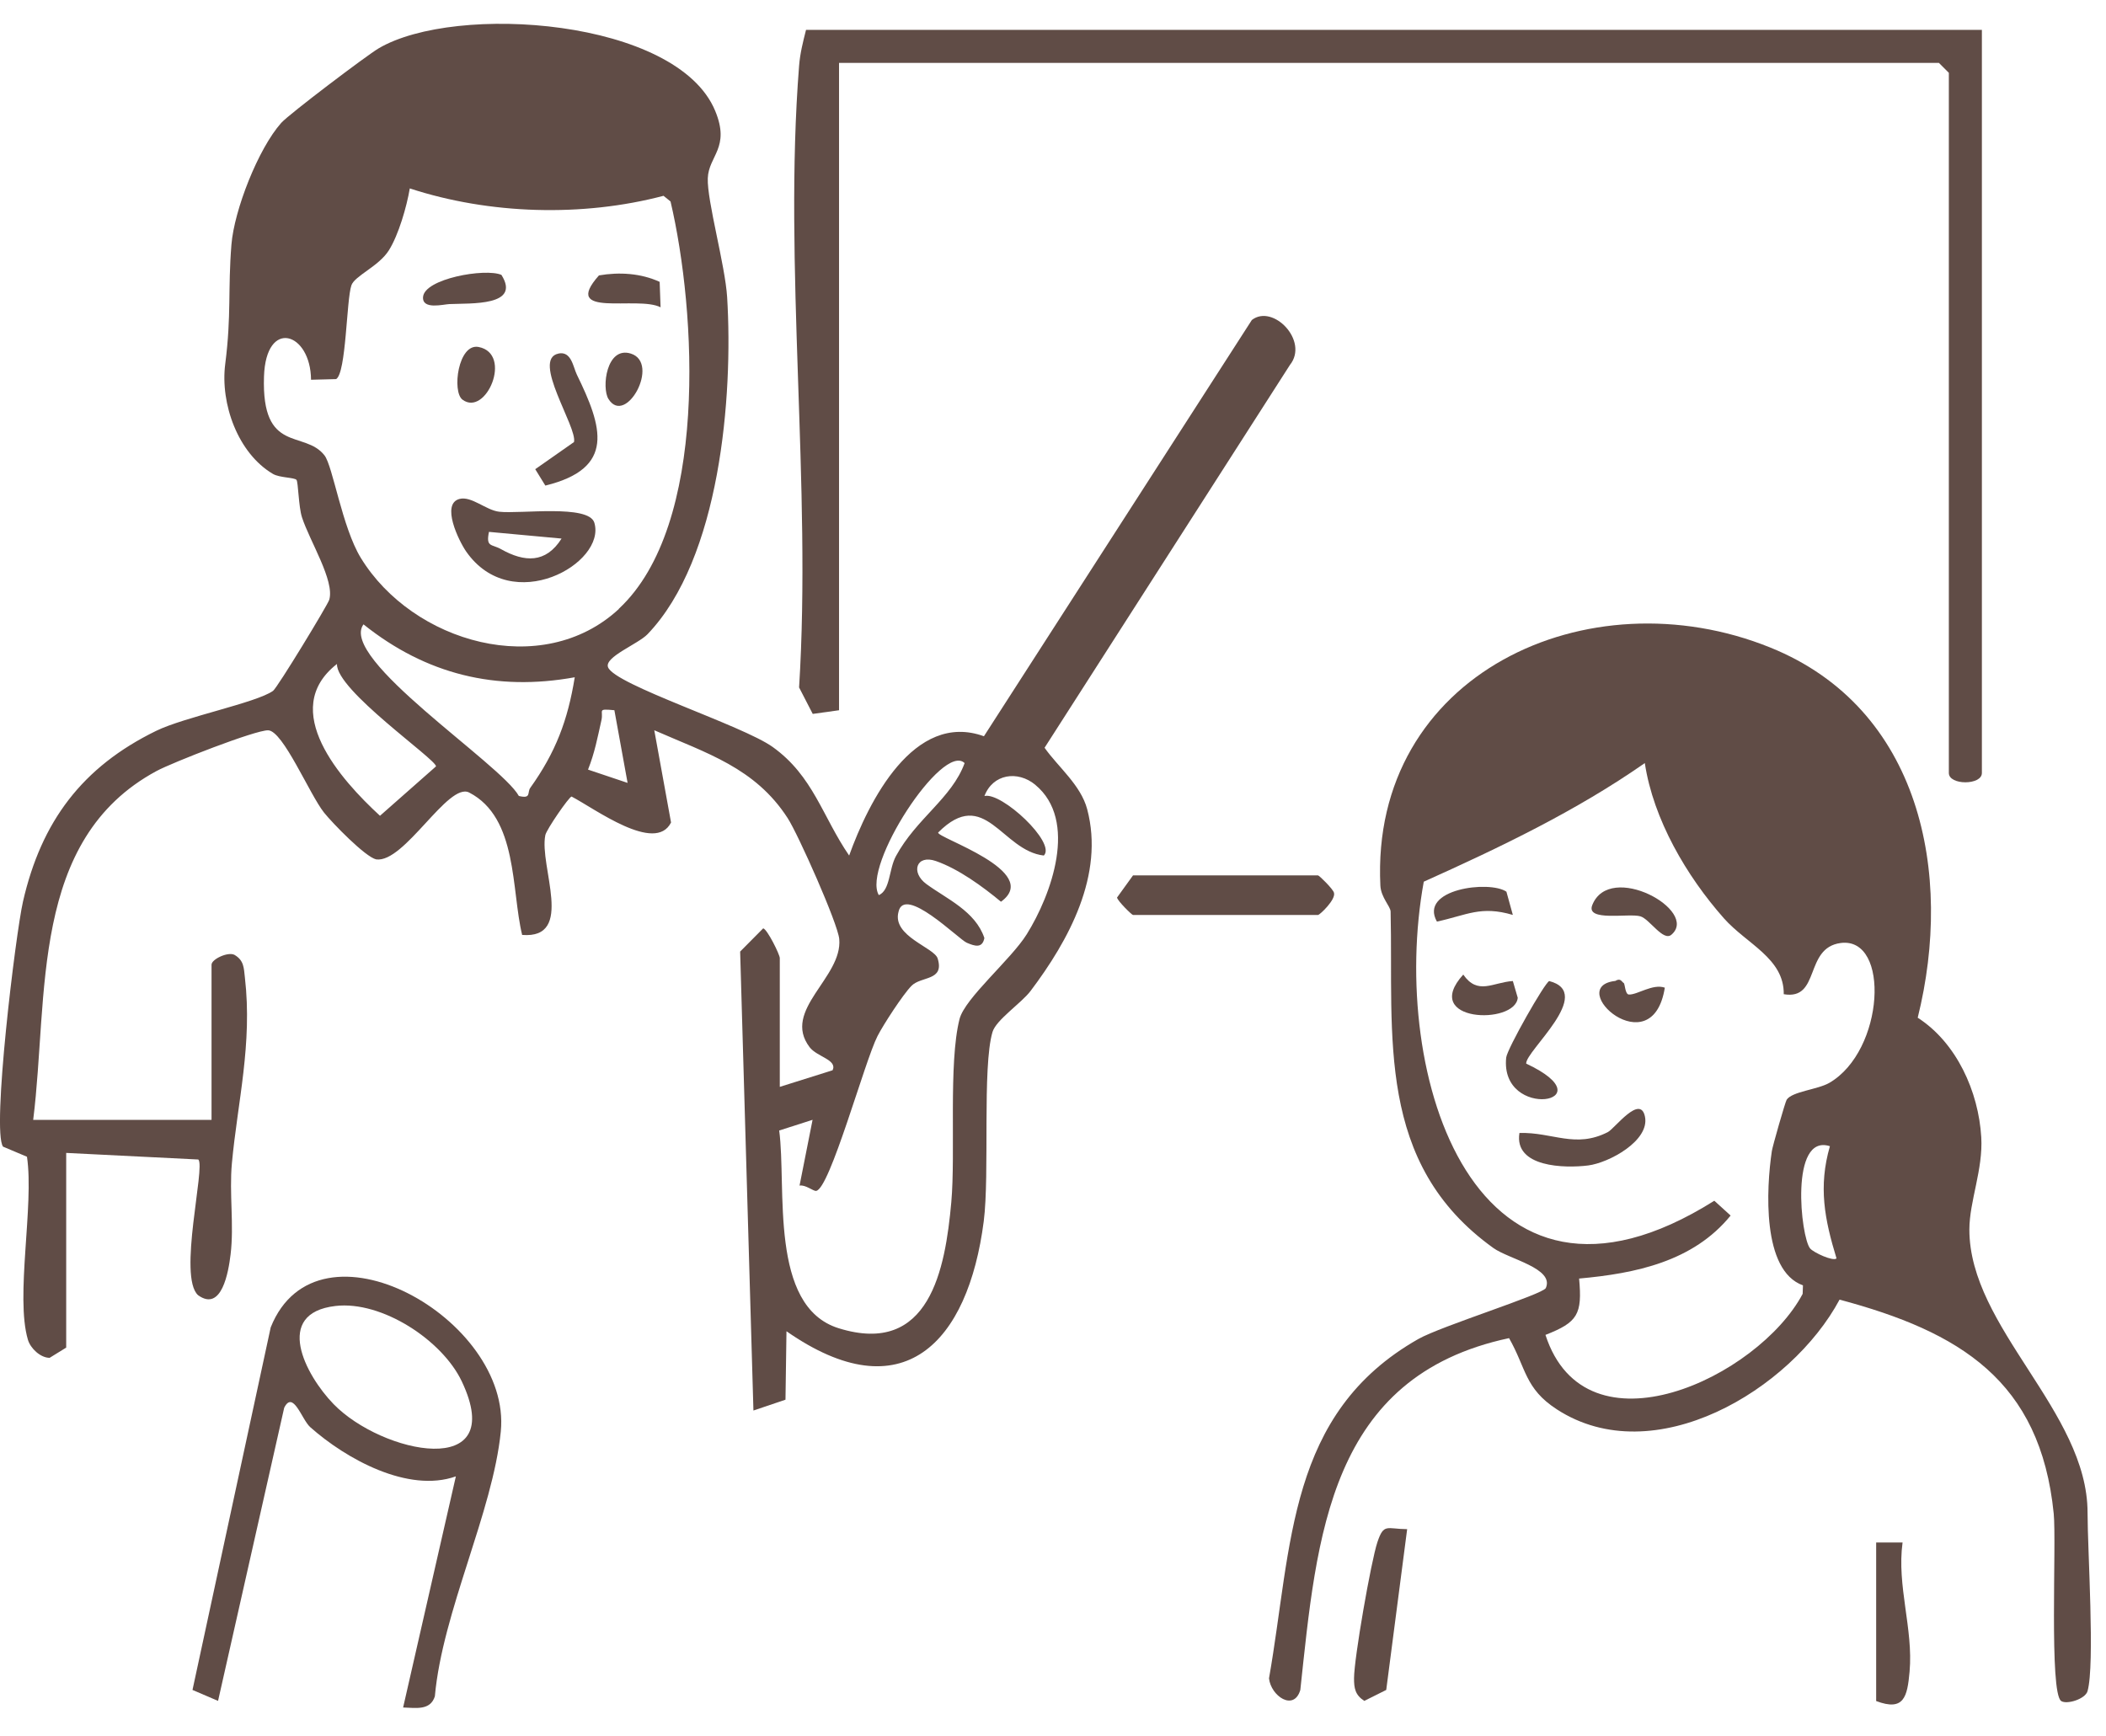 <svg width="74" height="61" viewBox="0 0 74 61" fill="none" xmlns="http://www.w3.org/2000/svg">
<path d="M2.324 47.358L1.744 47.716C1.423 47.716 1.068 47.384 0.98 47.077C0.532 45.559 1.203 42.367 0.948 40.65L0.107 40.295C-0.297 39.74 0.551 32.809 0.808 31.681C1.451 28.87 2.89 26.95 5.488 25.683C6.486 25.195 9.002 24.698 9.594 24.278C9.747 24.169 11.516 21.256 11.569 21.077C11.767 20.411 10.882 19.016 10.611 18.18C10.49 17.809 10.481 16.943 10.418 16.864C10.344 16.776 9.826 16.792 9.592 16.655C8.357 15.929 7.735 14.183 7.914 12.793C8.136 11.05 8.004 10.189 8.132 8.596C8.229 7.385 9.072 5.226 9.884 4.316C10.156 4.012 12.879 1.951 13.303 1.7C16.008 0.103 23.791 0.658 25.13 3.896C25.669 5.196 24.9 5.472 24.87 6.263C24.84 7.055 25.48 9.313 25.55 10.442C25.764 13.935 25.304 19.629 22.753 22.287C22.421 22.633 21.228 23.088 21.365 23.447C21.602 24.067 26.089 25.488 27.152 26.251C28.579 27.275 28.897 28.696 29.837 30.065C30.518 28.171 32.112 24.982 34.573 25.873L43.987 11.245C44.73 10.669 46.002 11.981 45.325 12.825L36.704 26.277C37.177 26.95 37.976 27.586 38.201 28.436C38.814 30.745 37.551 33.048 36.214 34.821C35.884 35.258 35.002 35.836 34.874 36.267C34.51 37.495 34.779 41.258 34.566 42.922C34.016 47.179 31.732 49.638 27.635 46.782L27.6 49.187L26.474 49.568L26.007 33.44L26.817 32.623C26.962 32.658 27.4 33.545 27.4 33.668V38.194L29.255 37.611C29.431 37.24 28.709 37.142 28.449 36.801C27.456 35.494 29.615 34.355 29.489 32.997C29.438 32.449 28.046 29.32 27.676 28.749C26.532 26.976 24.819 26.467 22.99 25.662L23.579 28.904C23.025 30.009 20.887 28.408 20.084 27.992C19.998 27.995 19.204 29.146 19.162 29.346C18.935 30.441 20.218 33.002 18.347 32.855C17.962 31.277 18.201 28.737 16.486 27.851C15.748 27.47 14.209 30.339 13.218 30.2C12.837 30.116 11.679 28.923 11.386 28.556C10.876 27.913 9.947 25.68 9.422 25.664C8.979 25.652 6.047 26.799 5.502 27.094C1.027 29.506 1.714 34.993 1.166 39.355H7.433V33.9C7.433 33.709 8.011 33.435 8.241 33.556C8.577 33.754 8.566 34.016 8.605 34.352C8.875 36.688 8.345 38.742 8.148 40.882C8.051 41.938 8.229 43.043 8.102 44.085C8.03 44.686 7.793 46.116 6.96 45.515C6.242 44.867 7.227 40.993 6.969 40.747L2.326 40.515V47.363L2.324 47.358ZM21.743 21.395C24.902 18.459 24.468 10.938 23.561 7.08L23.315 6.881C20.471 7.631 17.201 7.538 14.399 6.621C14.29 7.269 14.005 8.253 13.666 8.794C13.31 9.362 12.461 9.692 12.347 10.028C12.171 10.539 12.168 13.106 11.811 13.322L10.929 13.345C10.917 11.674 9.343 11.168 9.276 13.234C9.186 15.971 10.699 15.1 11.402 16.003C11.697 16.384 12.02 18.526 12.677 19.603C14.501 22.588 19.053 23.9 21.746 21.4L21.743 21.395ZM20.197 23.8C17.428 24.302 14.97 23.698 12.772 21.941C11.887 23.141 17.609 26.843 18.231 27.971C18.679 28.081 18.517 27.848 18.633 27.686C19.524 26.439 19.951 25.314 20.195 23.802L20.197 23.8ZM11.839 23.334C9.773 24.947 11.98 27.407 13.352 28.668L15.321 26.931C15.321 26.678 11.799 24.248 11.841 23.334H11.839ZM21.588 24.958C20.963 24.9 21.212 24.954 21.133 25.309C20.996 25.922 20.896 26.456 20.662 27.045L22.052 27.512L21.588 24.958ZM33.893 26.815C33.122 26.07 30.276 30.441 30.88 31.456C31.284 31.281 31.23 30.55 31.481 30.086C32.198 28.761 33.447 28.048 33.895 26.815H33.893ZM36.381 27.581C35.757 27.064 34.884 27.198 34.591 27.974C35.185 27.818 37.124 29.619 36.678 30.065C35.199 29.898 34.608 27.609 32.966 29.255C32.88 29.429 36.645 30.622 35.172 31.688C34.524 31.151 33.679 30.534 32.885 30.258C32.198 30.019 31.989 30.655 32.553 31.068C33.259 31.585 34.276 32.022 34.589 32.964C34.517 33.336 34.252 33.25 33.969 33.129C33.686 33.008 31.776 31.089 31.571 32.045C31.342 32.904 32.83 33.294 32.948 33.684C33.192 34.482 32.368 34.294 32.024 34.647C31.725 34.954 31.044 35.998 30.833 36.411C30.381 37.296 29.155 41.803 28.674 41.85C28.572 41.859 28.301 41.625 28.094 41.664L28.552 39.352L27.379 39.728C27.648 41.722 27.006 45.91 29.468 46.676C32.667 47.672 33.215 44.594 33.426 42.252C33.582 40.513 33.322 37.361 33.716 35.81C33.904 35.077 35.524 33.719 36.077 32.832C36.947 31.439 37.89 28.832 36.379 27.581H36.381Z" fill="#604C46"/>
<path d="M73.352 59.428C73.273 59.709 72.623 59.907 72.426 59.777C71.999 59.493 72.263 54.201 72.163 53.191C71.695 48.512 68.86 46.801 64.638 45.671C62.937 48.848 58.115 51.743 54.703 49.526C53.573 48.793 53.629 48.082 53.025 47.024C46.693 48.37 46.273 53.971 45.69 59.389C45.463 60.15 44.657 59.603 44.59 58.98C45.412 54.31 45.23 49.67 49.838 47.054C50.637 46.602 54.218 45.485 54.316 45.264C54.627 44.57 53.018 44.248 52.475 43.858C48.32 40.88 48.965 36.414 48.863 32.034C48.859 31.852 48.524 31.539 48.503 31.121C48.146 23.703 55.797 20.163 62.206 22.756C67.486 24.891 68.647 30.692 67.384 35.764C68.747 36.641 69.522 38.356 69.617 39.963C69.684 41.1 69.202 42.207 69.199 43.203C69.195 46.657 73.352 49.593 73.352 53.159C73.352 54.482 73.614 58.495 73.352 59.426V59.428ZM62.677 34.94C62.695 33.677 61.374 33.173 60.578 32.275C59.264 30.792 58.095 28.798 57.795 26.816C55.377 28.503 52.712 29.777 50.028 30.984C48.791 37.755 51.804 47.507 60.237 42.196L60.81 42.716C59.497 44.331 57.475 44.752 55.486 44.93C55.602 46.191 55.437 46.467 54.304 46.91C55.722 51.283 61.788 48.398 63.341 45.469L63.352 45.169C61.901 44.652 62.064 41.752 62.259 40.448C62.282 40.288 62.728 38.726 62.779 38.647C62.967 38.356 63.865 38.291 64.276 38.055C66.219 36.929 66.421 32.916 64.68 33.138C63.382 33.306 63.979 35.163 62.672 34.937L62.677 34.94ZM64.299 40.279C62.879 39.821 63.273 43.486 63.605 43.874C63.728 44.018 64.415 44.336 64.531 44.222C64.111 42.848 63.888 41.701 64.299 40.279Z" fill="#604C46"/>
<path d="M69.639 1.05V27.164C69.639 27.6 68.478 27.6 68.478 27.164V2.559L68.13 2.211H29.482V24.959L28.558 25.088L28.078 24.158C28.523 17.064 27.525 9.334 28.078 2.315C28.113 1.867 28.215 1.475 28.322 1.05H69.639Z" fill="#604C46"/>
<path d="M14.164 60.007L16.018 51.882C14.342 52.477 12.158 51.27 10.9 50.151C10.603 49.886 10.301 48.839 9.986 49.471L7.662 59.772L6.764 59.387L9.512 46.646C11.165 42.509 17.989 46.355 17.597 50.304C17.318 53.129 15.545 56.645 15.28 59.612C15.12 60.116 14.616 60.018 14.166 60.004L14.164 60.007ZM11.787 45.894C9.598 46.149 10.726 48.315 11.717 49.338C13.412 51.091 17.887 52.042 16.225 48.542C15.538 47.094 13.414 45.703 11.787 45.894Z" fill="#604C46"/>
<path d="M39.812 30.762H46.311C46.353 30.762 46.85 31.251 46.873 31.374C46.945 31.613 46.371 32.154 46.311 32.154H39.812C39.77 32.154 39.273 31.664 39.25 31.541L39.812 30.762Z" fill="#604C46"/>
<path d="M49.444 53.739L48.709 59.387L47.938 59.772C47.62 59.565 47.576 59.333 47.578 58.974C47.578 58.286 48.175 54.86 48.4 54.19C48.625 53.519 48.727 53.732 49.444 53.737V53.739Z" fill="#604C46"/>
<path d="M65.924 54.206H66.852C66.643 55.726 67.233 57.242 67.098 58.746C67.019 59.63 66.901 60.148 65.924 59.777V54.206Z" fill="#604C46"/>
<path d="M16.146 17.533C16.569 17.426 17.077 17.93 17.541 17.983C18.282 18.067 20.686 17.716 20.884 18.369C21.313 19.794 17.985 21.688 16.378 19.378C16.121 19.007 15.485 17.703 16.148 17.533H16.146ZM19.732 18.926L17.181 18.691C17.068 19.241 17.274 19.111 17.608 19.3C18.426 19.759 19.178 19.806 19.732 18.926Z" fill="#604C46"/>
<path d="M19.621 12.424C20.079 12.329 20.139 12.898 20.269 13.164C21.167 15.005 21.641 16.456 19.162 17.064L18.807 16.488L20.169 15.534C20.292 15.014 18.665 12.624 19.621 12.426V12.424Z" fill="#604C46"/>
<path d="M23.179 9.905L23.211 10.799C22.404 10.379 19.683 11.208 21.046 9.678C21.761 9.555 22.517 9.601 23.179 9.905Z" fill="#604C46"/>
<path d="M17.619 9.66C18.315 10.764 16.553 10.651 15.787 10.686C15.576 10.695 14.845 10.89 14.864 10.449C14.889 9.794 17.055 9.414 17.619 9.66Z" fill="#604C46"/>
<path d="M16.252 14.046C15.874 13.768 16.097 12.048 16.821 12.194C18.028 12.435 17.076 14.655 16.252 14.046Z" fill="#604C46"/>
<path d="M21.38 14.021C21.134 13.629 21.306 12.155 22.167 12.426C23.211 12.756 21.988 14.993 21.38 14.021Z" fill="#604C46"/>
<path d="M54.437 34.476C56.055 34.896 53.592 36.941 53.627 37.377C56.55 38.747 52.696 39.401 52.924 37.166C52.954 36.864 54.289 34.513 54.437 34.476Z" fill="#604C46"/>
<path d="M53.392 39.814C54.557 39.782 55.353 40.367 56.495 39.784C56.73 39.666 57.635 38.438 57.8 39.239C57.976 40.088 56.528 40.866 55.803 40.956C54.984 41.059 53.197 41.026 53.389 39.817L53.392 39.814Z" fill="#604C46"/>
<path d="M58.729 32.848C58.441 33.094 57.96 32.294 57.64 32.201C57.234 32.082 55.716 32.4 55.948 31.808C56.561 30.251 59.72 32.006 58.729 32.848Z" fill="#604C46"/>
<path d="M53.157 32.152C52.029 31.818 51.544 32.159 50.49 32.386C49.847 31.244 52.333 30.926 52.932 31.335L53.157 32.15V32.152Z" fill="#604C46"/>
<path d="M53.158 34.475L53.33 35.063C53.246 36.028 49.899 35.924 51.415 34.248C51.928 34.984 52.45 34.522 53.156 34.475H53.158Z" fill="#604C46"/>
<path d="M57.054 34.545C57.1 34.573 57.1 34.942 57.235 34.949C57.529 34.965 58.07 34.559 58.498 34.708C58.056 37.477 54.948 34.675 56.759 34.471C56.947 34.357 56.979 34.501 57.054 34.545Z" fill="#604C46"/>
</svg>
